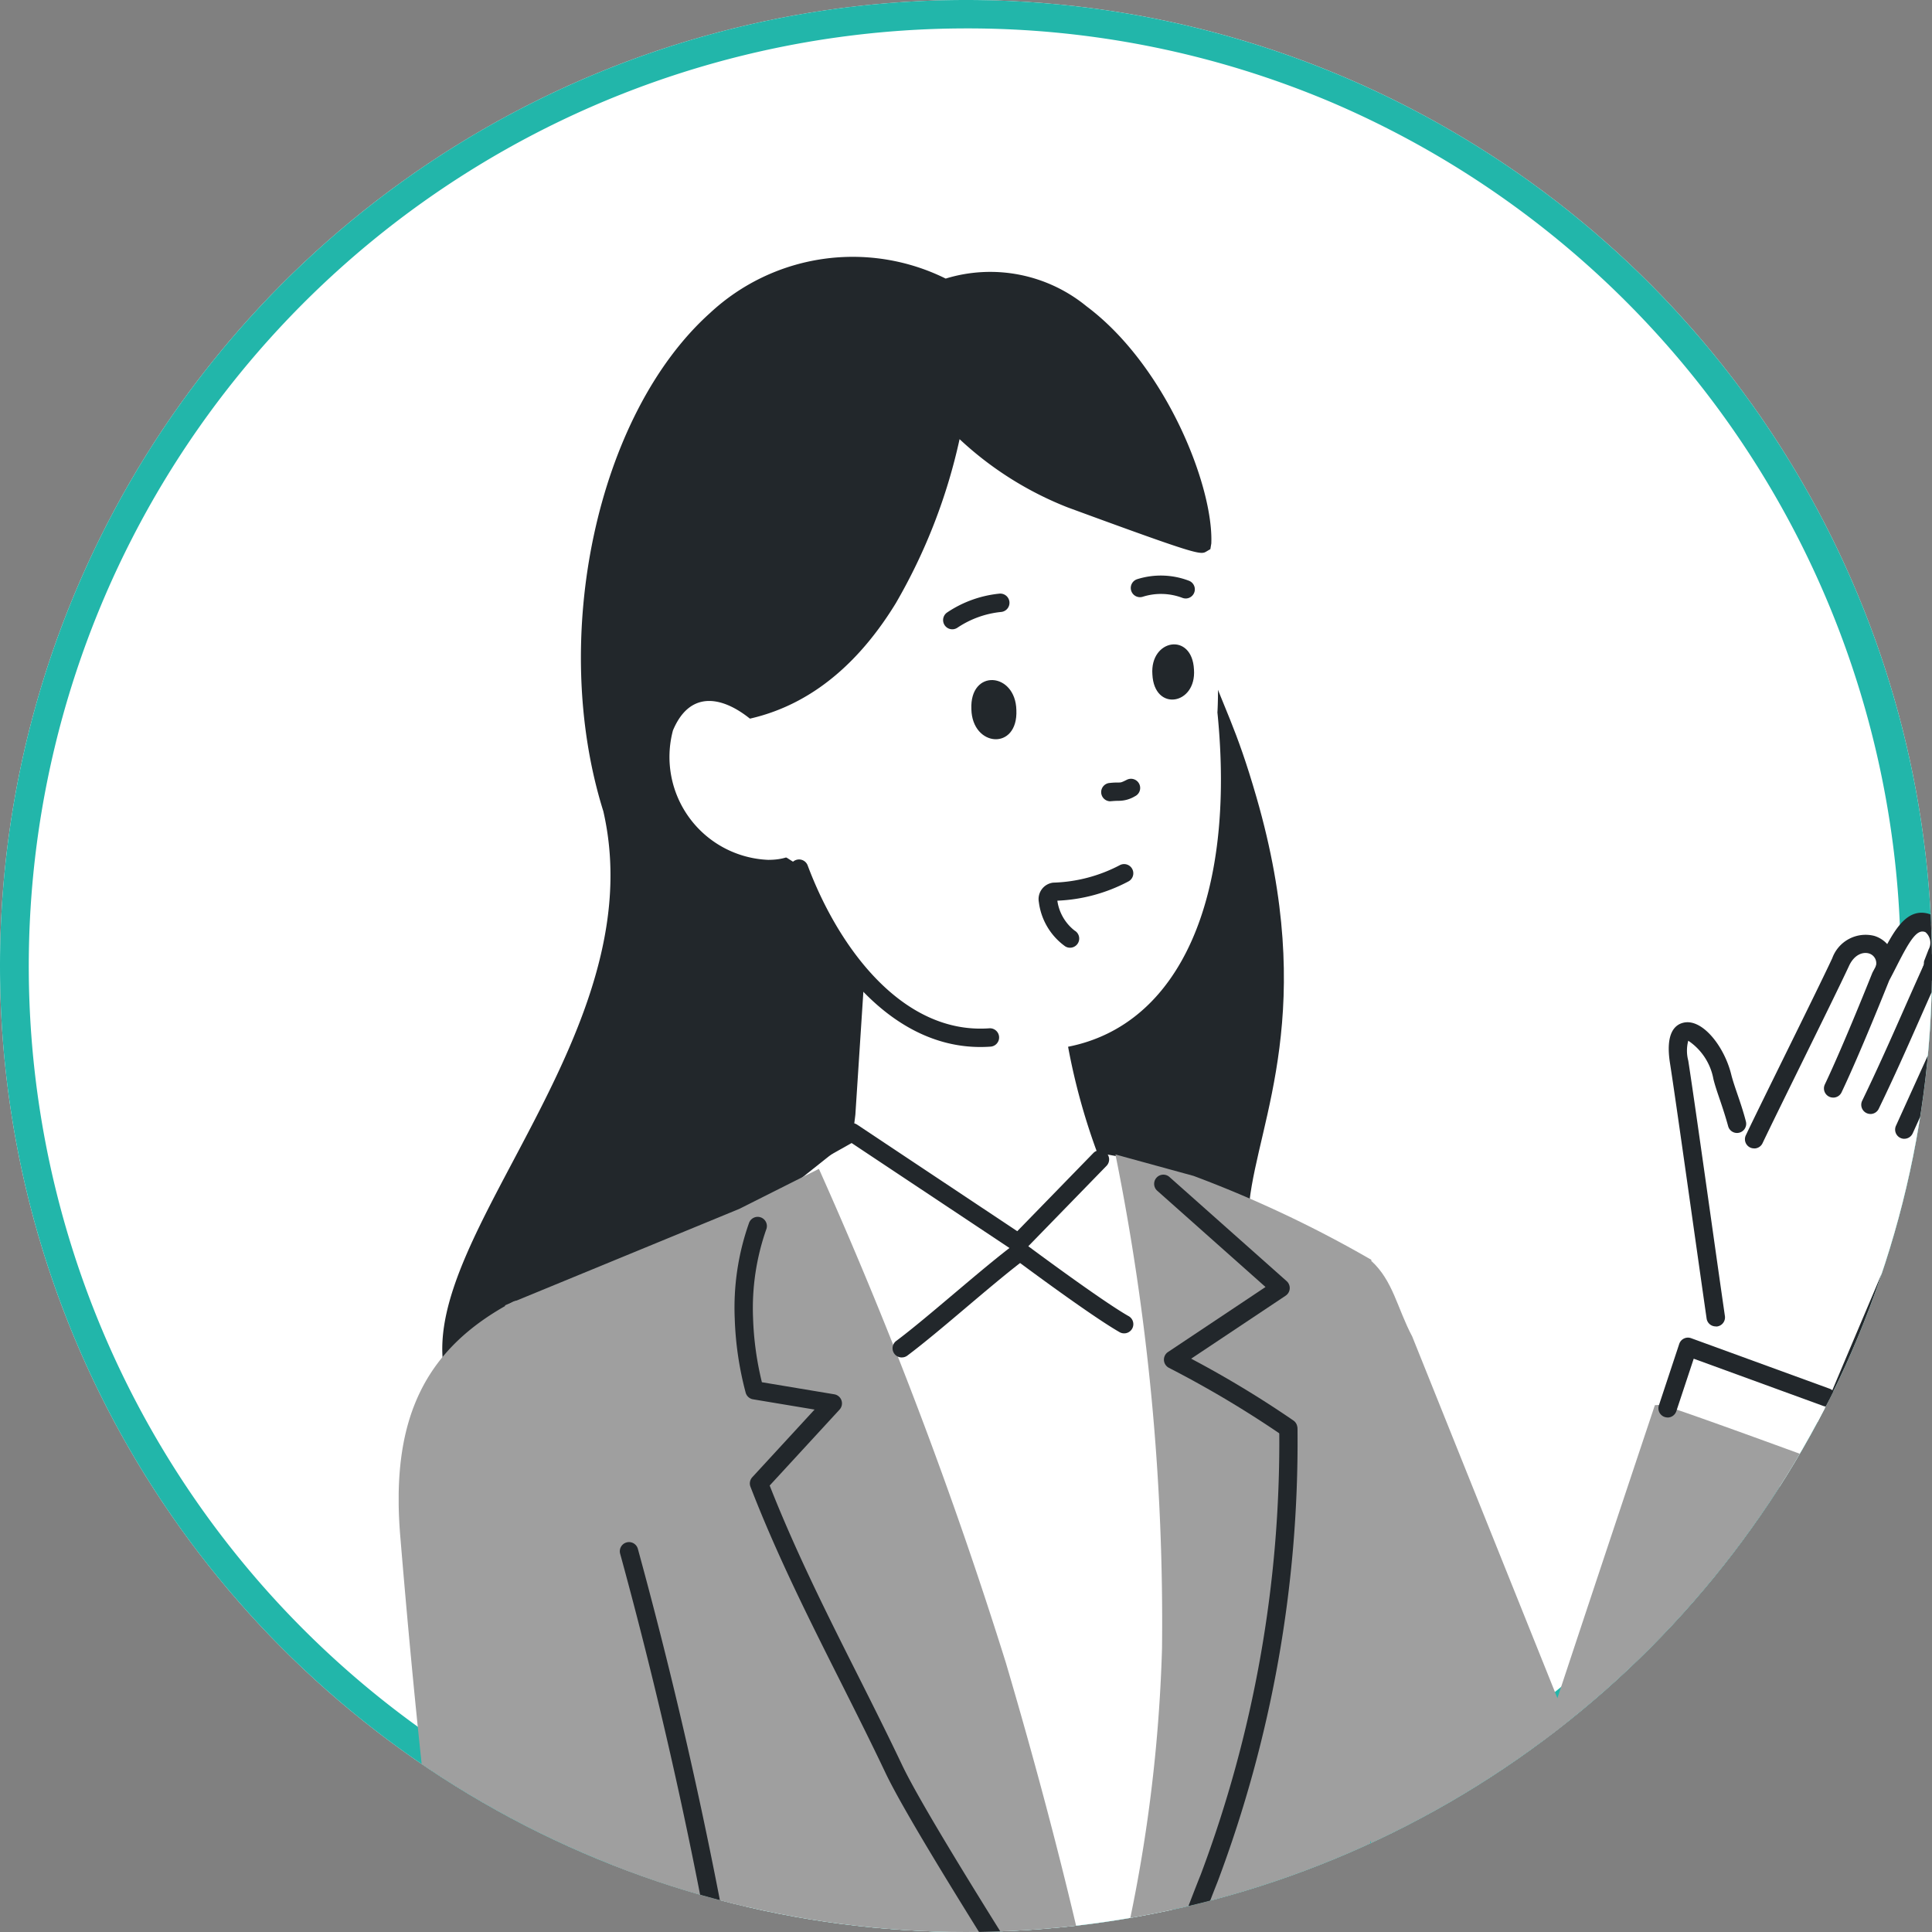 <svg xmlns="http://www.w3.org/2000/svg" xmlns:xlink="http://www.w3.org/1999/xlink" width="68" height="68" viewBox="0 0 68 68"><rect x="0" y="0" width="68" height="68" fill="#808080" stroke="none"/><defs><clipPath id="a"><circle cx="34" cy="34" r="34" transform="translate(641 1553)" fill="#fff" stroke="#707070" stroke-width="1"/></clipPath><clipPath id="b"><rect width="55.936" height="75.112" fill="none"/></clipPath></defs><g transform="translate(-641 -1553)"><circle cx="34" cy="34" r="34" transform="translate(641 1553)" fill="#fff"/><path d="M34,1A33.009,33.009,0,0,0,21.155,64.407,33.009,33.009,0,0,0,46.845,3.593,32.793,32.793,0,0,0,34,1m0-1A34,34,0,1,1,0,34,34,34,0,0,1,34,0Z" transform="translate(641 1553)" fill="#22b6aa"/><g clip-path="url(#a)"><g transform="translate(655.032 1562.057)"><g clip-path="url(#b)"><path d="M88.54,51.14c2.151,7.445.083,11.332-.248,14.227-4.27,4.7-11.982-2.823-13.182-11.174-.918-3.516-1.308-7.675,1.014-10.729,3.118-4.42,9.123-2.526,10.425,2.255.885,2.406,1.267,2.914,1.991,5.421" transform="translate(-58.348 -32.135)" fill="#22272b"/><path d="M62.7,23.651s.409-6.383-2.458-9.148c-2.96-3.9-3.57-5.357-8.228-4.538-5.954,1.046-9.272,4.411-8.765,12.324.683,6.849,1.908,7.84,4.678,11.728.263,1.394-.3,2.77-.094,4.543.592,1.14,5.125,4.209,9.181,5.056.489.1,1.254-2.717,1.477-4.4a22.648,22.648,0,0,1-1.048-3.788c3.931-.773,5.915-5.248,5.255-11.779" transform="translate(-33.882 -7.643)" fill="#fff"/><path d="M124.461,64.05c.09,1.243-1.4,1.5-1.464.17-.09-1.243,1.4-1.5,1.464-.17" transform="translate(-96.469 -49.541)" fill="#22272b"/><path d="M93.462,70.018c.03,1.34,1.646,1.468,1.584.033-.029-1.34-1.646-1.468-1.584-.033" transform="translate(-73.305 -54.114)" fill="#22272b"/><path d="M14.277,20.6C11.48,11.7,16.55-1.861,26,2.279c5.308-1.8,9.162,5.954,9.041,8.965A37.145,37.145,0,0,1,30.414,9.68a12.081,12.081,0,0,1-4.1-2.73c-.7,3.373-2.778,9.848-8.207,10.3a2.672,2.672,0,0,0-.552,2.338.27.27,0,0,1-.426.259c-1.334-.957,2.382,2.564,3.684,3.085a21.533,21.533,0,0,0,2.023,3.452l-.322,4.938S20.811,46.661,12.434,43.69C1.959,39.975,16.644,30.849,14.277,20.6" transform="translate(-6.762 -1.186)" fill="#22272b"/><path d="M11.144,42.809c-2.043-.725-3.278-1.7-3.775-2.975-.853-2.19.577-4.889,2.232-8.014,1.965-3.711,4.193-7.916,3.182-12.324-1.912-6.1-.228-13.963,3.757-17.537A7.37,7.37,0,0,1,24.833.748a5.346,5.346,0,0,1,4.955.974c2.8,2.093,4.474,6.343,4.394,8.349l-.033.2-.132.078c-.2.121-.251.15-3.971-1.21L29.122,8.8a11.989,11.989,0,0,1-3.8-2.4,19.972,19.972,0,0,1-2.247,5.778c-1.557,2.54-3.573,3.952-5.993,4.2a2.363,2.363,0,0,0-.391,1.973.585.585,0,0,1-.218.561,16.976,16.976,0,0,0,3.278,2.537l.128.051.052.128a21.35,21.35,0,0,0,1.986,3.384l.067.094-.33,5.069c-.043.384-1.1,9.432-5.559,12.227a5.151,5.151,0,0,1-2.779.808,6.506,6.506,0,0,1-2.175-.4m8.24-20.82c-1.031-.523-4.011-2.973-4.041-3.459l-.009-.213.179-.1c.177-.1.342-.015.524.11a2.905,2.905,0,0,1,.655-2.482l.085-.091.124-.011C22.249,15.3,24.219,8.57,24.819,5.7l.127-.607.425.452A11.843,11.843,0,0,0,29.344,8.19l.924.337c1.134.415,2.612.955,3.262,1.149A11.67,11.67,0,0,0,29.4,2.241a4.66,4.66,0,0,0-4.48-.841L24.8,1.44l-.115-.05a6.784,6.784,0,0,0-7.716,1.051C13.22,5.806,11.587,13.533,13.4,19.315l.007.024c1.073,4.647-1.217,8.97-3.238,12.784-1.581,2.985-2.946,5.562-2.2,7.477.425,1.092,1.533,1.942,3.388,2.6a4.861,4.861,0,0,0,4.394-.346c4.2-2.628,5.25-11.659,5.259-11.735l.314-4.824a21.553,21.553,0,0,1-1.944-3.3" transform="translate(-5.58 0)" fill="#22272b"/><path d="M115.017,85.9l.031,0c.116-.011.189-.012.245-.013a1.111,1.111,0,0,0,.581-.16.323.323,0,1,0-.278-.584c-.2.1-.209.1-.312.1-.067,0-.156,0-.3.016a.323.323,0,0,0,.03.645" transform="translate(-89.96 -66.758)" fill="#22272b"/><path d="M62.984,164.961c-.512,5.931-.615,9.707-.892,12.093-.569-.023-1.139-.046-1.708-.072-2.29-.1-4.566-.323-6.841-.605s-4.568-.606-6.862-.829c-.53-.052-1.06-.082-1.591-.1.195-5.371,5.032-9.988,5.455-15.388,0-6.122-1-15.486-1-15.486l1.97-1.566s7.864.363,9.644.926a52.947,52.947,0,0,1,1.826,21.028" transform="translate(-35.367 -112.167)" fill="#fff"/><path d="M150.159,163.776c.769.7.914,1.666,1.444,2.666l7.949,19.8-6.136,6.283L147.8,178.294Z" transform="translate(-115.929 -128.457)" fill="#9f9f9f"/><path d="M25.617,148.34l2.8-1.408A157.941,157.941,0,0,1,35,164.325c2.234,7.584,2.993,11.719,3.359,13.063a54.3,54.3,0,0,0,2.134-13.57,83.026,83.026,0,0,0-1.639-17.392l2.75.754a41.6,41.6,0,0,1,6.256,2.953l.034,16.55-.343,19.533q-1.372-.03-2.745-.053c-9.093-.142-11.651-.009-20.737.385l-6.7-34.813Z" transform="translate(-13.626 -114.849)" fill="#9f9f9f"/><path d="M128.043,158.958a.323.323,0,0,0,.186-.588,36.409,36.409,0,0,0-3.6-2.177l3.326-2.218a.324.324,0,0,0,.035-.511l-4.125-3.666a.323.323,0,0,0-.43.484l3.811,3.388-3.432,2.288a.324.324,0,0,0,.034.558,37.064,37.064,0,0,1,4,2.384.322.322,0,0,0,.186.059" transform="translate(-96.736 -117.429)" fill="#22272b"/><path d="M120.48,211.7a.323.323,0,0,0,.275-.153,26.014,26.014,0,0,0,1.777-4.009c.182-.475.363-.947.543-1.4a43.961,43.961,0,0,0,2.807-15.816v-.057a.324.324,0,0,0-.32-.327h0a.323.323,0,0,0-.323.319v.057a43.307,43.307,0,0,1-2.761,15.582c-.182.453-.364.928-.547,1.406a25.708,25.708,0,0,1-1.722,3.9.324.324,0,0,0,.274.494" transform="translate(-94.245 -148.982)" fill="#22272b"/><path d="M66.016,185.917c-.147-.242-.47-.754-.894-1.427-1.484-2.354-4.247-6.735-5-8.324-.51-1.075-1.053-2.155-1.578-3.2-1.107-2.2-2.252-4.48-3.172-6.865a.324.324,0,0,1,.064-.336l2.192-2.381-2.166-.361a.323.323,0,0,1-.259-.234,11.533,11.533,0,0,1-.385-2.619,8.931,8.931,0,0,1,.5-3.345.323.323,0,0,1,.616.2,8.367,8.367,0,0,0-.471,3.129,10.94,10.94,0,0,0,.311,2.268l2.549.425a.324.324,0,0,1,.185.538l-2.46,2.673c.9,2.289,2,4.489,3.074,6.62.527,1.048,1.071,2.132,1.585,3.213.738,1.554,3.487,5.914,4.964,8.257.427.677.752,1.193.9,1.436a.323.323,0,0,1-.553.336M55.51,162.7h0Z" transform="translate(-42.99 -122.829)" fill="#22272b"/><path d="M105.293,327.258a1.925,1.925,0,0,1,.552-3.013,1.352,1.352,0,0,1,1.336.245,1.925,1.925,0,0,1-.552,3.013,1.352,1.352,0,0,1-1.336-.245m.771-2.4a1.3,1.3,0,0,0-.35,1.913.7.7,0,0,0,.7.127,1.04,1.04,0,0,0,.6-.874v-.007a1.041,1.041,0,0,0-.256-1.032.706.706,0,0,0-.7-.127" transform="translate(-82.183 -254.257)" fill="#22272b"/><path d="M89.171,56.147a.323.323,0,0,0,.181-.055,3.359,3.359,0,0,1,1.528-.554.324.324,0,1,0-.066-.644,4.009,4.009,0,0,0-1.823.661.324.324,0,0,0,.181.592" transform="translate(-69.687 -43.055)" fill="#22272b"/><path d="M121.4,52.747a.323.323,0,0,0,.115-.626,2.771,2.771,0,0,0-1.819-.053.324.324,0,1,0,.2.617,2.122,2.122,0,0,1,1.393.04.318.318,0,0,0,.115.021" transform="translate(-93.704 -40.739)" fill="#22272b"/><path d="M134.358,323.967l-.9-5.5-3.6.358,1.078,5.454Z" transform="translate(-101.854 -249.786)" fill="#fff"/><path d="M142.542,321.6a58.423,58.423,0,0,1,6.915.642c1.008.125,6.451,1.533,7.368,1.663s1.556.095,1.134.664-.8,1.1-3.027.658c-1.535-.307-1.607-.369-2.118-.495-.22-.054-.536.537-.71.682a4.913,4.913,0,0,1-2.689.505c-1.706-.3-5.017.429-5.667.193s-.546-1.879-.546-1.879Z" transform="translate(-111.802 -252.235)" fill="#fff"/><path d="M153.4,325.873q.152,0,.284-.007a3.354,3.354,0,0,0,1.981-.765,1.256,1.256,0,0,0,.276-.41c.026-.052.063-.126.1-.179.189.039.4.065.647.1.438.056,1.038.133,1.928.328,1.717.375,2.558-.194,2.961-.738a.71.71,0,0,0,.157-.68c-.143-.331-.55-.38-1.114-.447-.122-.015-.254-.03-.391-.05a63.631,63.631,0,0,1-6.212-1.984,10.737,10.737,0,0,0-3.1-.079,16.39,16.39,0,0,1-3.678-.073.324.324,0,0,0-.178.622,16.038,16.038,0,0,0,3.882.1,13,13,0,0,1,2.842.035,62.109,62.109,0,0,0,6.355,2.022c.143.02.279.037.406.052.182.022.4.048.529.078l-.016.021c-.415.56-1.211.73-2.3.491-.918-.2-1.534-.28-1.984-.338a6.685,6.685,0,0,1-.7-.111c-.385-.1-.578.289-.706.542a1.436,1.436,0,0,1-.119.21,2.708,2.708,0,0,1-1.6.611,6.54,6.54,0,0,1-.853-.02.323.323,0,0,0-.05.645c.24.019.46.028.656.028" transform="translate(-115.157 -251.676)" fill="#22272b"/><path d="M156.625,335.068a.325.325,0,0,0,.093-.014,7.886,7.886,0,0,1,1.2-.219,9.18,9.18,0,0,0,1.21-.215,7.651,7.651,0,0,0,2.4.234,2.187,2.187,0,0,0,1.1-.391,2.081,2.081,0,0,0,.775-1.5.323.323,0,0,0-.38-.276,7.326,7.326,0,0,1-3.564-.251.323.323,0,0,0-.212.611,8,8,0,0,0,3.41.348,1.839,1.839,0,0,1-.424.551,1.594,1.594,0,0,1-.782.262,7.166,7.166,0,0,1-2.235-.239.325.325,0,0,0-.181,0,7.838,7.838,0,0,1-1.2.219,8.456,8.456,0,0,0-1.3.241.323.323,0,0,0,.093.633" transform="translate(-122.594 -260.733)" fill="#22272b"/><path d="M69.262,145.857a.322.322,0,0,0,.232-.1l2.865-2.944a.323.323,0,1,0-.464-.451l-2.678,2.751-5.637-3.751a.324.324,0,0,0-.338-.013l-2.587,1.457a.323.323,0,1,0,.317.564l2.415-1.36,5.7,3.79a.322.322,0,0,0,.179.054" transform="translate(-47.445 -110.836)" fill="#22272b"/><path d="M70.548,104.877q.178,0,.359-.013a.323.323,0,1,0-.046-.645c-3.043.22-5.3-2.817-6.392-5.733a.323.323,0,1,0-.606.227c1.133,3.023,3.469,6.164,6.685,6.164" transform="translate(-50.074 -77.083)" fill="#22272b"/><path d="M44.277,73.444c1.644-3.93,7.467,4.563,3.351,4.554a3.625,3.625,0,0,1-3.351-4.554" transform="translate(-34.624 -56.791)" fill="#fff"/><path d="M4,170.338c2.072-1.106,7,17.466,10.715,29.395,6.733.043,14.023.177,14.023.177l1.792,8.449c.106-.163-15.1,1.316-23.562-.976a6.809,6.809,0,0,1-3.094-3.472C1.958,198.13.837,187.952.056,178.579c-.345-4.139.868-6.6,3.946-8.241" transform="translate(0 -133.567)" fill="#9f9f9f"/><path d="M40.529,229.832a.342.342,0,0,0,.055,0,.324.324,0,0,0,.264-.374l-.2-1.192a167.108,167.108,0,0,0-3.937-18.367.323.323,0,1,0-.622.176,166.682,166.682,0,0,1,3.922,18.3l.2,1.193a.324.324,0,0,0,.319.269" transform="translate(-28.293 -164.444)" fill="#22272b"/><path d="M69.54,316.211a.331.331,0,0,0,.068-.007.323.323,0,0,0,.249-.384l-1.391-6.545a.323.323,0,0,0-.278-.254c-.877-.1-4.753-.382-8.856-.676-3.915-.28-7.964-.57-8.826-.673a.324.324,0,0,0-.077.642c.877.1,4.753.382,8.857.676,3.639.26,7.392.529,8.6.648l1.343,6.316a.323.323,0,0,0,.316.256" transform="translate(-39.33 -241.32)" fill="#22272b"/><path d="M137.23,323.192a.323.323,0,0,0,.317-.389l-1.156-5.581a.324.324,0,0,0-.359-.255l-2.551.337a.324.324,0,0,0,.085.642l2.253-.3,1.095,5.286a.324.324,0,0,0,.316.258" transform="translate(-104.475 -248.609)" fill="#22272b"/><path d="M80.942,164.8a.322.322,0,0,0,.194-.064c.589-.441,1.354-1.087,2.093-1.713.655-.554,1.33-1.124,1.876-1.546.634.47,2.613,1.924,3.484,2.423a.324.324,0,1,0,.322-.561c-.989-.567-3.588-2.506-3.615-2.525a.323.323,0,0,0-.387,0c-.591.441-1.357,1.089-2.1,1.716s-1.489,1.26-2.063,1.689a.323.323,0,0,0,.194.582" transform="translate(-63.233 -126.08)" fill="#22272b"/><path d="M211.351,179.813l-5.316-2-1.207,3.411,5.153,1.762Z" transform="translate(-160.656 -139.467)" fill="#fff"/><path d="M187.388,190.1s-7.666-2.835-7.881-2.823l-.215.012s-5.653,16.912-6.047,18.366c-.617,2.273-1.768,4.076-.348,5.742a4.286,4.286,0,0,0,2.96,1.693c2.893.272,3.626-1.455,5.085-5.174.632-1.612,6.447-17.816,6.447-17.816" transform="translate(-135.078 -146.889)" fill="#9f9f9f"/><path d="M213.825,126.324c-.462-.112-3.495-1.411-3.495-1.411s-1.261-9.884-1.482-11.288c-.3-1.927,1.242-.793,1.6.682.192.791.834,2.542.834,2.542s2.386-5.481,2.947-6.693c.783-1.694,1.67-.754,1.291.211l-1.5,4.707c.687-1.369,2.054-4.478,2.054-4.478.574-1.06.832-1.761,1.569-1.835.325-.033.459.574.281,1.024l-.442,1.144s.407-.95,1.012-.718c.8.308-.064,2.414-.064,2.414s.375-.684.865-.513-.174,2.009-.367,2.735-5.106,11.476-5.106,11.476" transform="translate(-163.779 -85.306)" fill="#fff"/><path d="M230.435,140.1a.324.324,0,0,0,.3-.2c.334-.81,1.275-3.034,2.272-5.389,1.332-3.146,2.709-6.4,2.861-6.806l.065-.175a6.179,6.179,0,0,0,.487-1.843.887.887,0,0,0-.481-.878.742.742,0,0,0-.866.209.323.323,0,0,0,.468.446c.031-.033.09-.085.129-.067a.245.245,0,0,1,.105.228,5.629,5.629,0,0,1-.449,1.678l-.066.176c-.147.394-1.583,3.787-2.85,6.78-1,2.356-1.94,4.582-2.275,5.394a.323.323,0,0,0,.176.422.319.319,0,0,0,.123.025" transform="translate(-180.487 -97.84)" fill="#22272b"/><path d="M250.216,114.91c.308-.7.725-1.642-.028-2.105a1.115,1.115,0,0,0-.906-.131,1.059,1.059,0,0,0-.633.688.323.323,0,1,0,.606.227.358.358,0,0,1,.594-.233c.252.155.067.631-.222,1.286Z" transform="translate(-195.011 -88.337)" fill="#22272b"/><path d="M232.957,113.478a.323.323,0,0,0,.292-.184c.647-1.359,1.586-3.709,1.677-3.937.094-.175.183-.35.27-.521.474-.935.719-1.305,1.007-1.18a.488.488,0,0,1,.11.609l-.155.4a.324.324,0,0,0,.6.233l.154-.4a1.1,1.1,0,0,0-.453-1.437c-.894-.391-1.377.56-1.843,1.48-.087.171-.176.348-.271.522-.006.011-.011.023-.016.035s-1,2.513-1.667,3.916a.323.323,0,0,0,.292.463" transform="translate(-182.465 -83.903)" fill="#22272b"/><path d="M220.064,118.061a.323.323,0,0,0,.292-.184c.293-.615.822-1.689,1.381-2.826.679-1.38,1.381-2.806,1.664-3.417.182-.394.483-.5.7-.437a.359.359,0,0,1,.246.439.323.323,0,0,0,.639.1,1.009,1.009,0,0,0-.7-1.158,1.248,1.248,0,0,0-1.475.785c-.279.6-.98,2.026-1.657,3.4-.56,1.139-1.09,2.214-1.385,2.833a.323.323,0,0,0,.292.463" transform="translate(-172.353 -86.696)" fill="#22272b"/><path d="M208.958,135.553a.317.317,0,0,0,.047,0,.323.323,0,0,0,.273-.367c-.127-.874-.31-2.166-.5-3.51-.32-2.262-.652-4.6-.79-5.48a1.367,1.367,0,0,1,0-.7,2.07,2.07,0,0,1,.885,1.347c.054.222.14.473.231.739.1.295.2.6.287.918a.323.323,0,1,0,.626-.161c-.088-.344-.2-.674-.3-.966-.086-.252-.167-.49-.215-.683-.237-.975-1-1.964-1.662-1.833-.319.064-.663.364-.494,1.435.137.873.468,3.209.788,5.469.191,1.346.374,2.638.5,3.513a.323.323,0,0,0,.32.277" transform="translate(-162.599 -97.923)" fill="#22272b"/><path d="M239.032,119.974a.323.323,0,0,0,.291-.183c.549-1.134.988-2.126,1.452-3.177.232-.526.47-1.064.73-1.639a.323.323,0,0,0-.589-.267c-.261.577-.5,1.117-.733,1.644-.462,1.046-.9,2.033-1.443,3.157a.324.324,0,0,0,.291.464" transform="translate(-187.23 -89.822)" fill="#22272b"/><path d="M244.556,125.661a.324.324,0,0,0,.295-.19l1.976-4.356a.324.324,0,1,0-.589-.267l-1.976,4.357a.324.324,0,0,0,.294.457" transform="translate(-191.563 -94.637)" fill="#22272b"/><path d="M205.923,179.126a.324.324,0,0,0,.307-.222l.612-1.848,4.56,1.663a.323.323,0,0,0,.222-.608l-4.873-1.777a.323.323,0,0,0-.418.2l-.717,2.165a.323.323,0,0,0,.307.425" transform="translate(-161.261 -138.291)" fill="#22272b"/><path d="M105.384,101.932a2.261,2.261,0,0,1-.936-1.564.582.582,0,0,1,.506-.684,5.353,5.353,0,0,0,2.345-.616.323.323,0,1,1,.3.574,5.841,5.841,0,0,1-2.5.677,1.623,1.623,0,0,0,.607,1.052.323.323,0,1,1-.321.561m-.358-1.605h0Z" transform="translate(-81.916 -77.675)" fill="#22272b"/></g></g></g></g></svg>